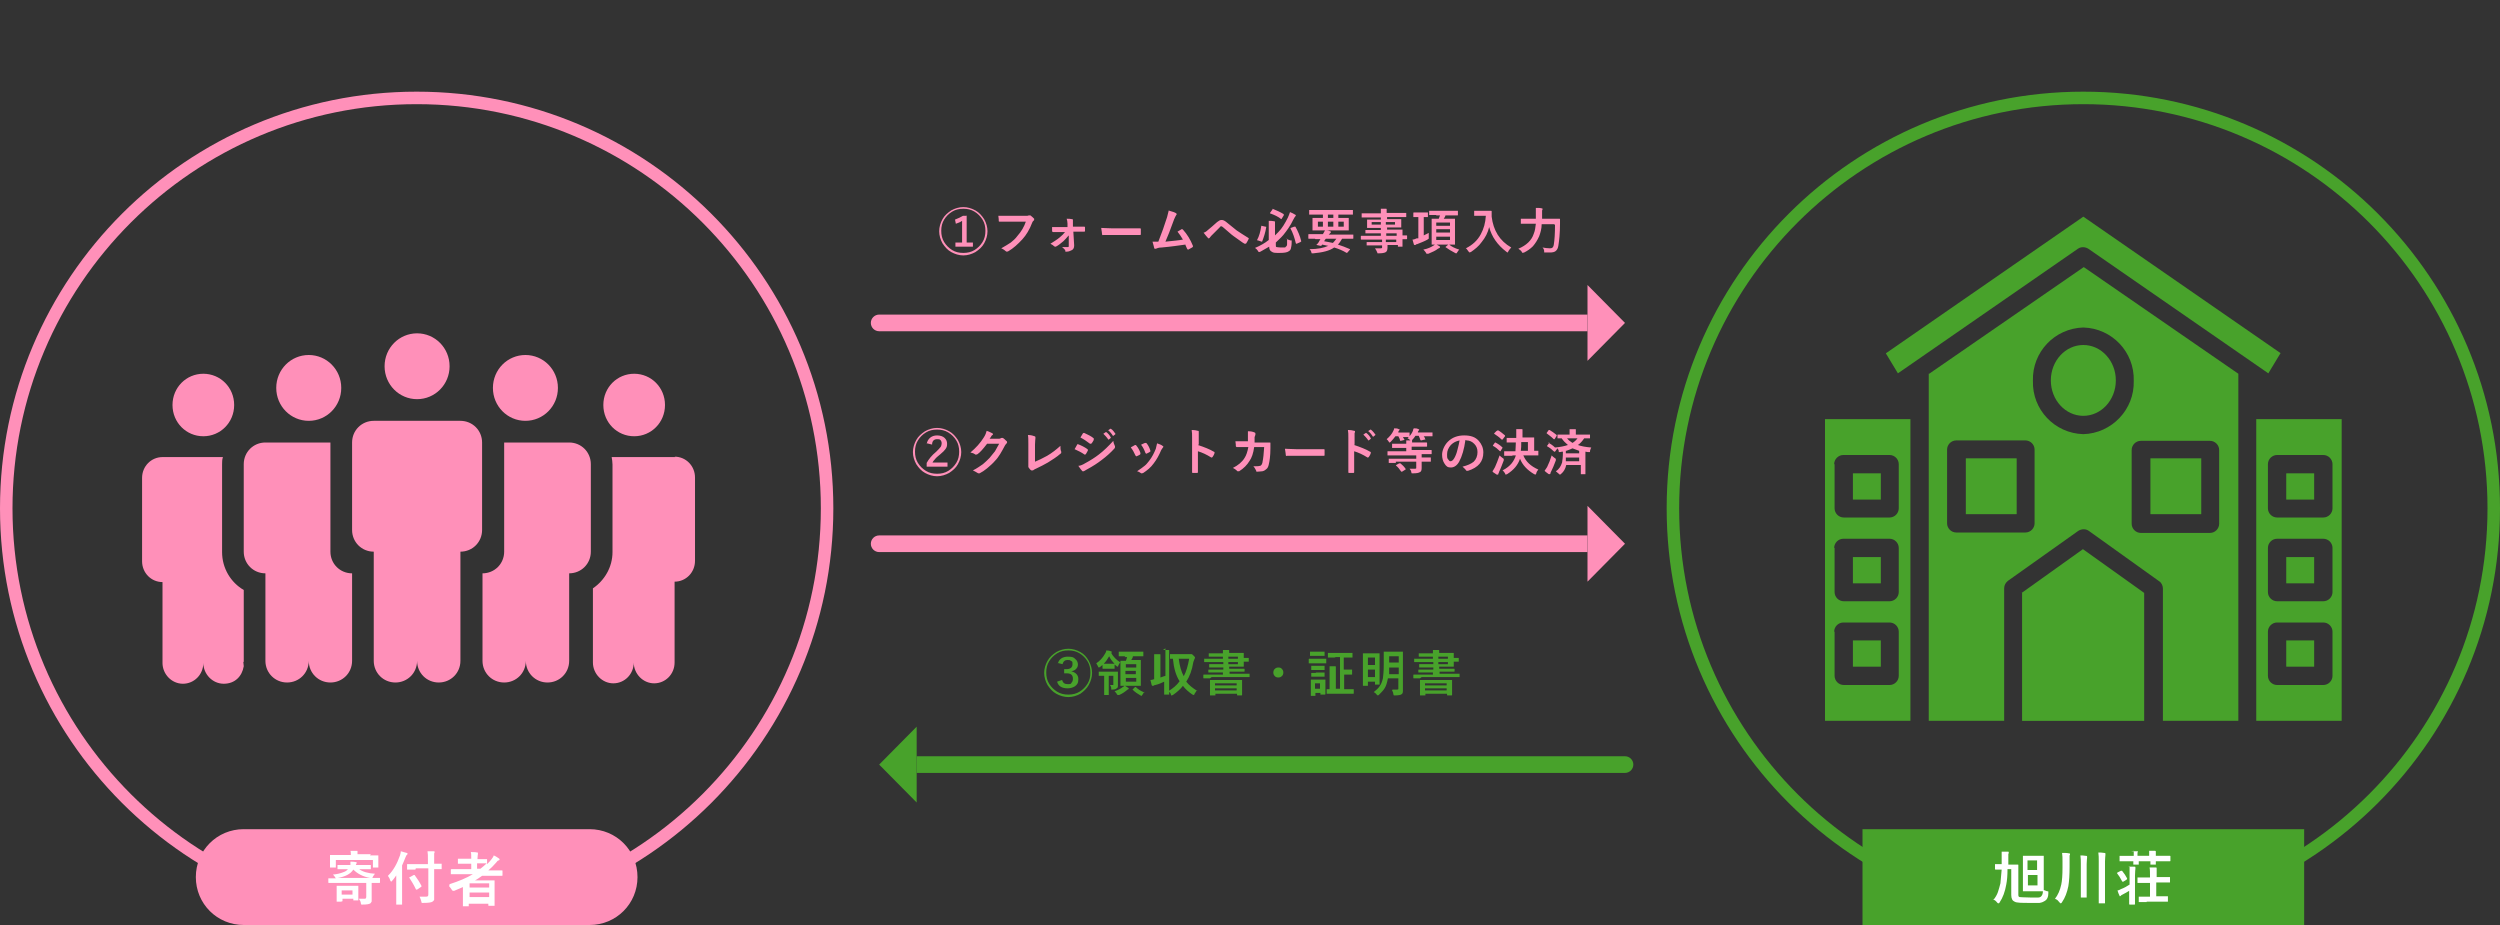 <?xml version="1.0" encoding="UTF-8"?>
<svg xmlns="http://www.w3.org/2000/svg" width="600" height="222" version="1.1" xmlns:xlink="http://www.w3.org/1999/xlink" viewBox="0 0 600 222">
  <rect x="0" y="0" width="600" height="222" fill="#333333" stroke="none"/>
  <defs>
    <style>
      .cls-1 {
        fill: #fff;
      }

      .cls-2, .cls-3, .cls-4 {
        fill: none;
      }

      .cls-5 {
        clip-path: url(#clippath-1);
      }

      .cls-6 {
        fill: #ff90b9;
      }

      .cls-3 {
        stroke: #ff90b9;
      }

      .cls-3, .cls-4 {
        stroke-width: 3px;
      }

      .cls-7 {
        clip-path: url(#clippath-3);
      }

      .cls-8 {
        fill: #48a22b;
      }

      .cls-4 {
        stroke: #48a22b;
      }

      .cls-9 {
        clip-path: url(#clippath-2);
      }

      .cls-10 {
        clip-path: url(#clippath);
      }
    </style>
    <clipPath id="clippath">
      <rect class="cls-2" x="34" y="80" width="133" height="84"/>
    </clipPath>
    <clipPath id="clippath-1">
      <path class="cls-2" d="M58.5,199h83c6.4,0,11.5,5.1,11.5,11.5s-5.1,11.5-11.5,11.5H58.5c-6.4,0-11.5-5.1-11.5-11.5s5.1-11.5,11.5-11.5Z"/>
    </clipPath>
    <clipPath id="clippath-2">
      <rect class="cls-2" x="438" y="52" width="124" height="121"/>
    </clipPath>
    <clipPath id="clippath-3">
      <rect class="cls-2" x="447" y="199" width="106" height="23"/>
    </clipPath>
  </defs>
  <!-- Generator: Adobe Illustrator 28.6.0, SVG Export Plug-In . SVG Version: 1.2.0 Build 709)  -->
  <g>
    <g id="_レイヤー_1" data-name="レイヤー_1">
      <path class="cls-3" d="M100,23.5h0c54.4,0,98.5,44.1,98.5,98.5h0c0,54.4-44.1,98.5-98.5,98.5h0C45.6,220.5,1.5,176.4,1.5,122h0C1.5,67.6,45.6,23.5,100,23.5Z"/>
      <g class="cls-10">
        <g>
          <path class="cls-6" d="M152.2,104.7c4.1,0,7.4-3.3,7.4-7.5s-3.3-7.5-7.4-7.5-7.4,3.3-7.4,7.5,3.3,7.5,7.4,7.5Z"/>
          <path class="cls-6" d="M48.8,104.7c-4.1,0-7.4-3.3-7.4-7.5s3.3-7.5,7.4-7.5,7.4,3.3,7.4,7.5-3.3,7.5-7.4,7.5Z"/>
          <path class="cls-6" d="M126.1,101c4.3,0,7.8-3.5,7.8-7.9s-3.5-7.9-7.8-7.9-7.8,3.5-7.8,7.9,3.5,7.9,7.8,7.9Z"/>
          <path class="cls-6" d="M162.1,109.7h-15.3c.1.6.2,1.2.2,1.8v21c0,3.6-1.9,6.8-4.7,8.7v17.8c0,2.7,2.2,5,4.9,5s4.9-2.2,4.9-5c0,2.7,2.2,5,4.9,5s4.9-2.2,4.9-5v-19.4c2.7,0,4.9-2.2,4.9-5v-20c0-2.8-2.2-5-4.9-5Z"/>
          <path class="cls-6" d="M136.6,106.2h-15.6v26.2c0,2.9-2.3,5.2-5.2,5.2v21c0,2.9,2.3,5.2,5.2,5.2s5.2-2.3,5.2-5.2c0,2.9,2.3,5.2,5.2,5.2s5.2-2.3,5.2-5.2v-21c2.9,0,5.2-2.3,5.2-5.2v-21c0-2.9-2.3-5.2-5.2-5.2Z"/>
          <path class="cls-6" d="M74.1,101c4.3,0,7.8-3.5,7.8-7.9s-3.5-7.9-7.8-7.9-7.8,3.5-7.8,7.9,3.5,7.9,7.8,7.9Z"/>
          <path class="cls-6" d="M58.5,158.8v-17.2c-3.1-1.8-5.2-5.2-5.2-9.1v-21c0-.6,0-1.2.2-1.8h-14.5c-2.7,0-4.9,2.2-4.9,5v20c0,2.8,2.2,5,4.9,5v19.4c0,2.7,2.2,5,4.9,5s4.9-2.2,4.9-5c0,2.7,2.2,5,4.9,5s4.4-1.8,4.8-4.2c0-.3-.1-.7-.1-1Z"/>
          <path class="cls-6" d="M63.7,106.2h15.6v26.2c0,2.9,2.3,5.2,5.2,5.2v21c0,2.9-2.3,5.2-5.2,5.2s-5.2-2.3-5.2-5.2c0,2.9-2.3,5.2-5.2,5.2s-5.2-2.3-5.2-5.2v-21c-2.9,0-5.2-2.3-5.2-5.2v-21c0-2.9,2.3-5.2,5.2-5.2Z"/>
          <path class="cls-6" d="M110.5,101h-20.8c-2.9,0-5.2,2.3-5.2,5.2v21c0,2.9,2.3,5.2,5.2,5.2v26.2c0,2.9,2.3,5.2,5.2,5.2s5.2-2.3,5.2-5.2c0,2.9,2.3,5.2,5.2,5.2s5.2-2.3,5.2-5.2v-26.2c2.9,0,5.2-2.3,5.2-5.2v-21c0-2.9-2.3-5.2-5.2-5.2Z"/>
          <path class="cls-6" d="M100.1,95.8c4.3,0,7.8-3.5,7.8-7.9s-3.5-7.9-7.8-7.9-7.8,3.5-7.8,7.9,3.5,7.9,7.8,7.9Z"/>
        </g>
      </g>
      <g class="cls-5">
        <g>
          <path class="cls-6" d="M58.5,199h83c6.4,0,11.5,5.1,11.5,11.5h0c0,6.4-5.1,11.5-11.5,11.5H58.5c-6.4,0-11.5-5.1-11.5-11.5h0c0-6.4,5.1-11.5,11.5-11.5Z"/>
          <path class="cls-1" d="M80.6,211.9h-1.7c0,0-.1,0-.1-.1v-.9c0,0,0-.1,0-.1,0,0,0,0,.1,0h1.7s0,0,0,0c0,0-.1-.1-.2-.3-.1-.2-.3-.4-.5-.6,1-.1,1.8-.3,2.3-.5.6-.2,1-.4,1.3-.8h-2.4c0,0-.1,0-.1,0,0,0,0,0,0-.1v-.8c0,0,0-.1,0-.1,0,0,0,0,.1,0h1.8s1.2,0,1.2,0c0-.2,0-.5,0-.8.4,0,.8,0,1.3.1.2,0,.2,0,.2.2s0,.1-.1.2c0,0,0,.1-.1.3h3.5c0,0,.1,0,.1,0,0,0,0,0,0,.1v.8c0,0,0,.1,0,.1,0,0,0,0-.1,0h-1.8s-.9,0-.9,0c.8.6,2.1,1,3.8,1.1-.2.2-.3.4-.5.7,0,.2-.2.3-.2.3h1.8c0,0,.1,0,.1,0,0,0,0,0,0,.1v.9c0,.1,0,.2-.1.2h-1.7s-.2,0-.2,0v3.6c0,.4,0,.6,0,.8,0,.2-.2.3-.3.5-.3.2-.9.3-1.9.3s-.3,0-.3,0c0,0,0-.1-.1-.3,0-.4-.2-.7-.5-1.1.5,0,.8,0,1.2,0s.4,0,.5-.1c0,0,.1-.2.1-.3v-3.4h-7.3ZM81.1,210.7h7.7c-1.7-.3-3-1-4-2-.7,1.1-2,1.7-3.7,2ZM88.8,205.3h1.9c0,0,.1,0,.1,0,0,0,0,0,0,.1v.7s0,.5,0,.5v1.5c0,0,0,.1,0,.1,0,0,0,0-.1,0h-1.1c0,0-.1,0-.1,0,0,0,0,0,0-.1v-1.7h-8.9v1.7c0,0,0,.1,0,.1,0,0,0,0-.1,0h-1.1c0,0-.1,0-.2,0,0,0,0,0,0-.1v-1.5s0-.5,0-.5v-.8c0,0,0-.1,0-.1,0,0,0,0,.1,0h1.9s3,0,3,0c0-.4,0-.8-.1-1,.5,0,1,0,1.5,0,.2,0,.2,0,.2.1s0,0,0,.1c0,0,0,.1,0,.1,0,.1,0,.3,0,.5h3.2ZM81.9,216.4h-1c0,0-.1,0-.1,0,0,0,0,0,0-.1v-1.8s0-.7,0-.7v-1.1c0,0,0-.1,0-.1,0,0,0,0,.1,0h1.5s2,0,2,0h1.5c0,0,.1,0,.1,0,0,0,0,0,0,.1v.9s0,.7,0,.7v1.7c0,0,0,.1,0,.1,0,0,0,0-.1,0h-1c0,0-.1,0-.1,0,0,0,0,0,0-.1v-.3h-2.6v.5c0,0,0,.1,0,.1,0,0,0,0-.1,0ZM82,213.7v1h2.6v-1h-2.6ZM99.7,208.7h-1.9c0,0-.1,0-.1,0,0,0,0,0,0-.1v-1.1c0,0,0-.1,0-.1,0,0,0,0,.1,0h1.9s3,0,3,0v-1.1c0-.9,0-1.5-.1-2,.6,0,1.1,0,1.5,0,.2,0,.2,0,.2.2s0,.2-.1.3c0,.2,0,.6,0,1.4v1.1h1.7c0,0,.1,0,.1,0,0,0,0,0,0,.1v1.1c0,0,0,.1,0,.1,0,0,0,0-.1,0h-1.7s0,3.8,0,3.8v2.7c0,.4,0,.7,0,.8,0,.2-.2.3-.4.5-.3.2-1,.3-2.2.3s-.4,0-.4,0c0,0,0-.2-.1-.4-.1-.5-.3-.8-.4-1.1.5,0,1,0,1.4,0s.2,0,.2,0c.4,0,.5-.2.5-.5v-6.3h-3ZM93.2,210.1c1.2-1.2,2.1-2.8,2.8-4.8.1-.4.2-.7.2-1,.6.2,1.1.3,1.4.4.2,0,.2.1.2.2s0,.2-.2.3c0,0-.2.3-.3.6-.3.7-.5,1.3-.8,1.9v9.3c0,0,0,.1,0,.1,0,0,0,0-.1,0h-1.2c0,0-.1,0-.1,0,0,0,0,0,0-.1v-2.1s0-3.2,0-3.2c0-.7,0-1.2,0-1.6-.3.4-.6.9-1,1.3-.1.1-.2.2-.2.2s-.1,0-.2-.2c-.1-.4-.3-.8-.6-1.2ZM98.2,210.7c0,0,0,0,0-.1s0,0,.2-.1l.9-.5c0,0,0,0,.1,0s0,0,.1,0c.6.8,1.2,1.7,1.7,2.7,0,0,0,0,0,0,0,0,0,0-.2.2l-.9.6c0,0-.1,0-.2,0s0,0-.1-.1c-.5-1.1-1.1-2-1.6-2.8ZM107.9,212.2c2.2-.7,4.1-1.5,5.6-2.4h-5.2c0,0-.1,0-.1,0,0,0,0,0,0-.1v-1c0,0,0-.1.2-.1h1.7s3,0,3,0v-1.3h-3.1c0,0-.1,0-.1,0,0,0,0,0,0-.1v-1c0,0,0-.1,0-.1,0,0,0,0,.1,0h1.8s1.3,0,1.3,0v-.2c0-.6,0-1.1-.1-1.4.6,0,1.1,0,1.5.1.2,0,.2,0,.2.1s0,.2,0,.3c0,.1-.1.5-.1,1v.2h2.2c0,0,.1,0,.1,0,0,0,0,0,0,.1v1.1c.4-.4.7-.7,1-1.1.2-.3.5-.6.6-1,.5.2.9.5,1.2.7.1,0,.2.2.2.3s0,.1-.2.2c-.2,0-.4.2-.6.5-.7.8-1.3,1.4-1.9,1.9h3.3c0,0,.1,0,.1.1v1c0,.1,0,.2-.1.2h-1.8s-3,0-3,0c-.6.4-1.1.8-1.7,1.1h4.6c0,0,.1,0,.1,0,0,0,0,0,0,.1v1.9s0,1.4,0,1.4v2.6c0,0,0,.1,0,.1,0,0,0,0-.1,0h-1.2c-.1,0-.2,0-.2-.1v-.4h-4.7v.5c0,0,0,.1,0,.1,0,0,0,0-.1,0h-1.2c0,0-.1,0-.1,0,0,0,0,0,0-.1v-2.6s0-1.9,0-1.9c-.9.4-1.6.7-2.1.9-.2,0-.3,0-.3,0,0,0-.2-.1-.3-.3-.2-.3-.4-.6-.6-.8ZM112.7,215.3h4.7v-1.1h-4.7v1.1ZM117.4,212h-4.7v1h4.7v-1ZM116.7,207.2h-1.8s-.4,0-.4,0v1.3h.8c.5-.4,1-.8,1.5-1.3h0Z"/>
        </g>
      </g>
      <path class="cls-4" d="M500,23.5h0c54.4,0,98.5,44.1,98.5,98.5h0c0,54.4-44.1,98.5-98.5,98.5h0c-54.4,0-98.5-44.1-98.5-98.5h0c0-54.4,44.1-98.5,98.5-98.5Z"/>
      <g class="cls-9">
        <g>
          <path class="cls-8" d="M484,110h-12.2v13.4h12.2v-13.4Z"/>
          <path class="cls-8" d="M528.3,110h-12.2v13.4h12.2v-13.4Z"/>
          <path class="cls-8" d="M485.3,142.3v30.7h29.3v-30.7l-14.7-10.5-14.7,10.5Z"/>
          <path class="cls-8" d="M500,99.8c4.3,0,7.8-3.8,7.8-8.5s-3.5-8.5-7.8-8.5-7.8,3.8-7.8,8.5,3.5,8.5,7.8,8.5Z"/>
          <path class="cls-8" d="M451.4,133.7h-6.7v6.3h6.7v-6.3Z"/>
          <path class="cls-8" d="M462.9,89.7v83.3h18.1v-31.8c0-.7.3-1.3.9-1.8l16.9-12c.8-.5,1.8-.5,2.5,0l16.9,12.1c.6.4.9,1.1.9,1.8v31.7h18.1v-83.3l-37.1-25.6-37.1,25.6ZM488.3,125.6c0,1.2-1,2.2-2.2,2.2h-16.6c-1.2,0-2.2-1-2.2-2.2v-17.7c0-1.2,1-2.2,2.2-2.2h16.6c1.2,0,2.2,1,2.2,2.2v17.7h0ZM513.8,105.8h16.6c1.2,0,2.2,1,2.2,2.2v17.7c0,1.2-1,2.2-2.2,2.2h-16.6c-1.2,0-2.2-1-2.2-2.2v-17.7c0-1.2,1-2.2,2.2-2.2ZM512.1,91.4c.2,6.9-5.3,12.6-12.1,12.8-6.9-.2-12.3-5.9-12.1-12.8-.2-6.9,5.2-12.6,12.1-12.8,6.9.2,12.3,5.9,12.1,12.8h0Z"/>
          <path class="cls-8" d="M451.4,153.7h-6.7v6.3h6.7v-6.3Z"/>
          <path class="cls-8" d="M438,173h20.5v-72.4h-20.5v72.4ZM440.2,111.4c0-1.2,1-2.2,2.2-2.2h11.1c1.2,0,2.2,1,2.2,2.2v10.6c0,1.2-1,2.2-2.2,2.2h-11c-1.2,0-2.2-1-2.2-2.2v-10.6ZM440.2,131.5c0-1.2,1-2.2,2.2-2.2h11.1c1.2,0,2.2,1,2.2,2.2v10.6c0,1.2-1,2.2-2.2,2.2h-11c-1.2,0-2.2-1-2.2-2.2v-10.6ZM440.2,151.6c0-1.2,1-2.2,2.2-2.2h11.1c1.2,0,2.2,1,2.2,2.2v10.6c0,1.2-1,2.2-2.2,2.2h-11c-1.2,0-2.2-1-2.2-2.2v-10.6Z"/>
          <path class="cls-8" d="M451.4,113.6h-6.7v6.3h6.7v-6.3Z"/>
          <path class="cls-8" d="M547.4,84.8l-47.4-32.8-47.4,32.8,2.9,4.8,43.2-29.9c.7-.5,1.7-.5,2.5,0l43.2,29.9,2.9-4.8Z"/>
          <path class="cls-8" d="M541.5,173h20.5v-72.4h-20.5v72.4ZM544.3,111.4c0-1.2,1-2.2,2.2-2.2h11.1c1.2,0,2.2,1,2.2,2.2v10.6c0,1.2-1,2.2-2.2,2.2h-11.1c-1.2,0-2.2-1-2.2-2.2v-10.6ZM544.3,131.5c0-1.2,1-2.2,2.2-2.2h11.1c1.2,0,2.2,1,2.2,2.2v10.6c0,1.2-1,2.2-2.2,2.2h-11.1c-1.2,0-2.2-1-2.2-2.2v-10.6ZM544.3,151.6c0-1.2,1-2.2,2.2-2.2h11.1c1.2,0,2.2,1,2.2,2.2v10.6c0,1.2-1,2.2-2.2,2.2h-11.1c-1.2,0-2.2-1-2.2-2.2v-10.6Z"/>
          <path class="cls-8" d="M555.4,133.7h-6.7v6.3h6.7v-6.3Z"/>
          <path class="cls-8" d="M555.4,113.6h-6.7v6.3h6.7v-6.3Z"/>
          <path class="cls-8" d="M555.4,153.7h-6.7v6.3h6.7v-6.3Z"/>
        </g>
      </g>
      <g class="cls-7">
        <g>
          <rect class="cls-8" x="447" y="199" width="106" height="23"/>
          <path class="cls-1" d="M478.4,216c.5-.6.9-1.3,1.1-1.9.2-.6.4-1.3.6-2.1.1-.9.2-2,.3-3.3h-1.4c-.1,0-.2,0-.2-.1v-1.1c0,0,0-.1,0-.1,0,0,0,0,.1,0h1.5c0-.2,0-.6,0-1.1,0-.8,0-1.4,0-1.9.6,0,1.1,0,1.5,0,.2,0,.2,0,.2.2s0,.1-.1.4c0,.2,0,.7,0,1.4s0,.9,0,1.1h.7c.5,0,.9,0,1.2,0,0,0,.2,0,.3,0h0c.1,0,.2,0,.2.1s0,0,0,0c0,.2,0,.5,0,.9,0,.4,0,.8,0,1v5.1c0,.4,0,.6.3.7.3,0,1.1.1,2.5.1s1.6,0,2,0c.3,0,.5-.1.7-.3.2-.2.4-.6.4-1.2h-1.4s-1.8,0-1.8,0h-1.5c0,0-.1,0-.1,0,0,0,0,0,0-.1v-1.9s0-4.6,0-4.6v-1.8c0,0,0-.1,0-.1,0,0,0,0,.1,0h1.5s1.8,0,1.8,0h1.5c0,0,.1,0,.1,0,0,0,0,0,0,.1v1.8s0,4.6,0,4.6v1.7c.2.1.5.2.8.3.2,0,.3,0,.3.1,0,0,0,.1,0,.2s0,.1,0,.2c0,.9-.3,1.5-.8,1.8-.3.2-.7.4-1.3.5-.5,0-1.2,0-2.3,0-2,0-3.2,0-3.7-.3-.5-.2-.8-.7-.8-1.6v-6.2c0,0-.9,0-.9,0,0,1.5-.1,2.7-.3,3.7-.3,1.7-.8,3.1-1.6,4.3-.1.2-.2.2-.3.2s-.1,0-.3-.2c-.3-.4-.6-.6-1-.8ZM489,212.5v-2.5h-2.3v2.5h2.3ZM486.6,206.5v2.3h2.3v-2.3h-2.3ZM493.2,215.7c.7-.9,1.2-2,1.5-3.4.2-.9.3-2.3.3-4.1v-1.4c0-.8,0-1.5-.1-2.1.7,0,1.2,0,1.6.1.2,0,.3,0,.3.2s0,.2-.1.3c0,.1,0,.6,0,1.5v1.2c0,2-.1,3.5-.3,4.7-.3,1.5-.8,2.8-1.5,3.8-.1.2-.2.3-.3.3s-.1,0-.3-.2c-.3-.4-.6-.7-.9-.8ZM503.4,204.6c.6,0,1.1,0,1.6.1.2,0,.3,0,.3.2s0,.1,0,.3c0,.2-.1.7-.1,1.5v10c0,0,0,.1,0,.1,0,0,0,0-.1,0h-1.3c0,0-.1,0-.1,0,0,0,0,0,0-.1v-2.6s0-7.4,0-7.4c0-.8,0-1.5-.1-2.1ZM499,205.3c.6,0,1.1,0,1.6.1.2,0,.3,0,.3.2s0,.2,0,.3c0,.1-.1.6-.1,1.5v7.9c0,0,0,.1,0,.1,0,0,0,0-.1,0h-1.2c0,0-.1,0-.1,0,0,0,0,0,0-.1v-2.3s0-5.6,0-5.6c0-.8,0-1.5-.1-2.1ZM515.2,216.5h-1.8c0,0-.1,0-.1,0,0,0,0,0,0-.1v-1.1c0,0,0-.1,0-.1,0,0,0,0,.1,0h1.8s.8,0,.8,0v-3.3h-2.9c0,0-.1,0-.1,0,0,0,0,0,0-.1v-1.1c0,0,0-.1,0-.1,0,0,0,0,.1,0h1.9s1,0,1,0v-.3c0-.9,0-1.6-.1-2.1.6,0,1.1,0,1.5,0,.2,0,.2,0,.2.2s0,.1,0,.3c0,.1,0,.6,0,1.5v.3h3.1c0,0,.1,0,.1,0,0,0,0,0,0,.1v1.1c0,0,0,.1,0,.1,0,0,0,0-.1,0h-1.9s-1.3,0-1.3,0v3.3h2.7c0,0,.1,0,.1,0,0,0,0,0,0,.1v1.1c0,0,0,.1,0,.1,0,0,0,0-.1,0h-1.8s-3.2,0-3.2,0ZM511.5,204.3c.6,0,1.1,0,1.4,0,.1,0,.2,0,.2.1s0,.1-.1.2c0,0,0,.3,0,.8h0s2.8,0,2.8,0c0-.5,0-.9,0-1.2.4,0,.9,0,1.4,0,.1,0,.2,0,.2.2s0,.1,0,.2c0,.1,0,.4,0,.8h0s1.6,0,1.6,0h1.8c0,0,.1,0,.1.1v1.1c0,0,0,.1-.1.1h-1.8s-1.6,0-1.6,0v.7c0,0,0,.1,0,.1,0,0,0,0-.1,0h-1.1c0,0-.1,0-.1,0,0,0,0,0,0-.1s0-.1,0-.2c0-.2,0-.3,0-.5h-2.8v.7c0,0,0,.1,0,.1,0,0,0,0-.1,0h-1.1c0,0-.1,0-.1,0,0,0,0,0,0-.1s0,0,0-.2c0-.2,0-.3,0-.5h-3.2c0,0-.1,0-.1,0,0,0,0,0,0-.1v-1.1c0,0,0-.1,0-.1,0,0,0,0,.1,0h1.8s1.5,0,1.5,0c0-.5,0-.9,0-1.2ZM510.8,208c.6,0,1.1,0,1.5,0,.1,0,.2,0,.2.2s0,.1,0,.3c0,.1-.1.7-.1,1.6v6.8c0,.1,0,.2-.1.2h-1.2c0,0-.1,0-.1-.2v-2s0-1.1,0-1.1c-.5.3-1,.6-1.6.9-.2.1-.4.2-.4.3,0,0-.2.1-.2.1s-.1,0-.1-.1c-.2-.4-.4-.9-.5-1.3.3,0,.6-.2.8-.3.8-.3,1.5-.7,2.1-1.1v-2.1c0-.9,0-1.6,0-2.1ZM509.3,209c.5.6.9,1.2,1.2,1.8,0,0,0,0,0,.1,0,0,0,.1-.1.2l-.8.5c0,0-.1,0-.2,0s0,0-.1-.1c-.4-.8-.8-1.4-1.2-1.9,0,0,0,0,0-.1,0,0,0,0,.1-.1l.8-.4c0,0,.1,0,.1,0s0,0,.1,0Z"/>
        </g>
      </g>
      <path class="cls-6" d="M232,51.7v6.5h1.5v1h-4.2v-1h1.6v-5.2c-.4.3-.9.5-1.5.7l-.2-1c.8-.3,1.4-.6,1.9-.9h1ZM231.2,49.7c1,0,2,.3,2.9.8.9.5,1.5,1.2,2.1,2.1.5.9.8,1.9.8,2.9s-.3,2-.8,2.9c-.5.9-1.2,1.5-2.1,2.1-.9.5-1.9.8-2.9.8s-2-.3-2.9-.8c-.9-.5-1.5-1.2-2.1-2.1-.5-.9-.8-1.9-.8-2.9s.3-2,.8-2.9c.5-.9,1.2-1.5,2.1-2.1.9-.5,1.9-.8,2.9-.8ZM231.2,50.1c-1,0-1.9.2-2.7.7-.8.5-1.4,1.1-1.9,1.9-.5.8-.7,1.7-.7,2.7s.2,1.9.7,2.7c.5.8,1.1,1.4,1.9,1.9.8.5,1.7.7,2.7.7s1.9-.2,2.7-.7c.8-.5,1.4-1.1,1.9-1.9.5-.8.7-1.7.7-2.7s-.2-1.9-.7-2.7c-.5-.8-1.1-1.4-1.9-1.9-.8-.5-1.7-.7-2.7-.7ZM239.6,51.8c.5,0,1.3,0,2.3,0h4.3c.3,0,.5,0,.7-.1,0,0,.1,0,.2,0s.1,0,.2,0c.3.2.6.5.9.8,0,0,0,.1,0,.2,0,.1,0,.2-.2.3,0,0-.2.2-.3.5-.6,1.6-1.4,2.9-2.3,3.9-1.1,1.2-2.2,2.2-3.4,2.9-.1,0-.2.1-.3.1s-.2,0-.3-.1c-.2-.2-.6-.5-1.1-.7.9-.5,1.7-1,2.3-1.4.5-.4,1.1-.9,1.6-1.6.9-1,1.6-2.2,2-3.4h-4.3c-.5,0-1.1,0-2,0-.1,0-.2,0-.2-.2,0-.2,0-.6-.1-1.2ZM256.4,56.6c-.4.5-.8.9-1.2,1.3-.6.5-1.2,1-1.8,1.3,0,0-.2,0-.2,0s-.1,0-.2-.1c-.2-.2-.5-.4-.9-.6.8-.5,1.6-1,2.2-1.5.6-.5,1-.9,1.3-1.3h-1.4c-.2,0-.5,0-.8,0-.3,0-.6,0-.7,0h0c0,0-.1,0-.2-.2,0-.2,0-.6,0-1,.5,0,1.1,0,1.7,0h2v-.8c0-.5-.1-.9-.2-1.2.5,0,.9,0,1.3.1.1,0,.2,0,.2.2s0,0,0,.1c0,.1,0,.2,0,.4v1.1h2.7s0,0,0,0c.1,0,.2,0,.2.2,0,.1,0,.3,0,.4s0,.3,0,.4c0,.1,0,.2-.2.2h-1.8s-.8,0-.8,0l.2,3.3h0c0,.6-.2.9-.5,1.1-.4.2-.8.4-1.3.4s-.3,0-.3-.2c-.1-.3-.4-.6-.8-.9.6,0,1.1,0,1.4,0,.2,0,.2-.1.2-.3v-2.5ZM264.3,54.7c.6,0,1.5.1,2.6.1h3.9c.4,0,.9,0,1.5,0,.8,0,1.2,0,1.3,0h0c.1,0,.2,0,.2.2,0,.2,0,.4,0,.6s0,.4,0,.6c0,.1,0,.2-.2.2h0c-1.2,0-2.1,0-2.7,0h-6.1c-.2.1-.2,0-.3-.1,0-.3-.1-.8-.2-1.5ZM280.7,50.6c.8.2,1.3.4,1.6.6,0,0,.1.1.1.2s0,.1-.1.2c-.1.2-.3.5-.5,1-.9,2.5-1.6,4.3-2.1,5.4,1.8-.2,3.2-.3,4.2-.5-.4-.7-.9-1.4-1.3-1.9l1-.6s0,0,.1,0c0,0,.1,0,.2.1,1,1.1,1.8,2.4,2.4,3.9,0,0,0,.1,0,.2,0,0,0,.1-.2.2-.3.2-.6.3-.9.5,0,0-.1,0-.1,0,0,0-.1,0-.2-.2-.2-.5-.4-.8-.4-1-1.5.2-3.4.5-5.7.7-.7,0-1.2.2-1.4.3,0,0-.1,0-.2,0,0,0-.2,0-.2-.2,0-.2-.2-.7-.4-1.5.2,0,.5,0,.7,0s.4,0,.7,0c.8-2,1.5-4,2.1-5.9.2-.7.3-1.2.4-1.6ZM288.8,55.9c.3-.1.7-.3,1.1-.7.5-.4,1.2-1,2.2-1.9.4-.3.7-.5,1-.5s.4,0,.6.1c.1,0,.3.2.5.3,1.6,1.3,2.5,2,2.6,2.1.7.5,1.7,1.1,2.8,1.8,0,0,.1,0,.1.2s0,0,0,0c-.2.4-.4.8-.6,1.1,0,0-.1.1-.2.1s-.1,0-.2,0c-.6-.3-1.4-1-2.6-1.8-.6-.4-1.4-1.2-2.5-2.1-.2-.2-.4-.3-.5-.3s-.2,0-.4.3l-2,2c-.2.2-.3.4-.4.5,0,0-.1.1-.2.1s-.2,0-.2-.1c-.3-.3-.6-.7-1-1.2ZM308.7,57.3c.2.1.6.3,1,.4.1,0,.2,0,.3,0,0,0,0,0,0,.2s0,0,0,.2c0,.7-.1,1.2-.2,1.6-.1.3-.3.5-.5.6-.4.3-1.1.4-2.2.4s-1.5,0-1.9-.3c-.4-.2-.6-.6-.6-1.2h0c-.7.4-1.4.8-2.1,1.2-.1,0-.2.1-.3.1,0,0-.2,0-.3-.3-.2-.3-.4-.5-.7-.7,1.2-.5,2.3-1.1,3.3-1.9v-3.4c0-.5,0-.9,0-1.2.4,0,.8,0,1.3.1.1,0,.2,0,.2.2s0,.2,0,.2c0,0,0,.3,0,.8v2.2c.2-.2.4-.4.8-.8.9-.9,1.6-2.1,2.3-3.5.2-.5.4-.9.5-1.3.5.2.9.4,1.2.6.1,0,.2.1.2.2s0,.1-.1.2c-.1.1-.3.4-.5.8-.7,1.5-1.6,2.7-2.4,3.7-.6.7-1.2,1.2-1.8,1.8v.6c0,.3,0,.5.2.5.1,0,.5.1,1,.1s.7,0,.9,0c.1,0,.2,0,.3-.2.2-.1.3-.3.3-.6,0-.3,0-.7,0-1.3ZM310.9,54.4c.6,1.1,1.1,2.2,1.4,3.5,0,0,0,0,0,0,0,0,0,.1-.2.2l-.9.4c0,0-.1,0-.1,0s0,0-.1-.1c-.3-1.3-.7-2.5-1.3-3.6,0,0,0,0,0,0,0,0,0,0,.1-.1l.8-.3c0,0,.1,0,.1,0,0,0,0,0,.1,0ZM302.8,54.2l.9.2c.1,0,.2,0,.2.1s0,0,0,0c-.2,1.3-.6,2.5-1,3.5,0,0,0,0,0,0s0,0-.1,0l-.9-.3c-.1,0-.2,0-.2-.1s0,0,0,0c.5-.9.8-2,1-3.3,0,0,0-.1,0-.1s0,0,.1,0ZM305.4,50.1c1,.4,1.9.8,2.7,1.3,0,0,0,0,0,.1s0,0,0,.2l-.5.8c0,0-.1.1-.1.1s0,0,0,0c-.7-.6-1.6-1-2.7-1.4,0,0,0,0,0,0s0,0,0-.1l.5-.7c0,0,.1-.1.1-.1s0,0,0,0ZM315.8,51.5h-1.5c0,0-.1,0-.1,0,0,0,0,0,0-.1v-.9c0,0,0,0,0-.1,0,0,0,0,.1,0h1.5s7.3,0,7.3,0h1.5c0,0,.1,0,.1,0,0,0,0,0,0,.1v.9c0,0,0,0,0,.1,0,0,0,0-.1,0h-1.5s-1.9,0-1.9,0v.8h2.4c0,0,.1,0,.1,0,0,0,0,0,0,.1v.9s0,1,0,1v.9c0,0,0,.1,0,.1,0,0,0,0-.1,0h-1.7s-5.1,0-5.1,0h-1.7c0,0-.1,0-.1,0,0,0,0,0,0-.1v-.9s0-1,0-1v-.9c0,0,0-.1,0-.1,0,0,0,0,.1,0h1.7s.7,0,.7,0v-.8h-1.8ZM322.5,54.4v-1.2h-1.3v1.2h1.3ZM320,54.4v-1.2h-1.3v1.2h1.3ZM316.3,54.4h1.2v-1.2h-1.2v1.2ZM318.7,52.3h1.3v-.8h-1.3v.8ZM315.6,57.3h-1.5c0,0-.1,0-.1-.1v-.9c0,0,0-.1.1-.1h1.5s1.9,0,1.9,0c.2-.3.3-.6.5-.9.4,0,.8,0,1.2.2.1,0,.2,0,.2.2s0,.1-.1.2c0,0-.2.2-.4.4h5.8c0,0,.1,0,.1,0v.9c0,0,0,.1-.1.1h-1.5s-1.1,0-1.1,0c-.3.5-.6,1-1,1.4.9.3,1.8.6,2.9,1.1,0,0,0,0,0,0s0,0,0,.1l-.6.7c0,0-.1.1-.2.1s0,0,0,0c-1-.6-2-1-3-1.3-1.1.8-2.8,1.2-5,1.4-.1,0-.2,0-.2,0,0,0-.2,0-.2,0,0,0,0-.1-.1-.3,0-.2-.2-.5-.4-.7,1.9,0,3.4-.3,4.5-.8-.3,0-.8-.2-1.5-.3,0,0,0,0-.1.2,0,0-.1.1-.2.1s0,0-.1,0l-.9-.2c0,0-.1,0-.1,0s0,0,0,0l.3-.3c.2-.2.3-.4.4-.6l.3-.5h-1.2ZM320.7,57.3h-2.5c-.2.2-.3.4-.4.6.8.1,1.4.3,2.1.4.3-.3.6-.7.9-1.1ZM328.2,57.5h-1.5c0,0-.1,0-.1-.1v-.7c0,0,0-.1.1-.1h1.5s3.2,0,3.2,0v-.6h-3.6c0,0-.1,0-.1,0v-.7c0,0,0,0,0-.1,0,0,0,0,.1,0h1.6s2,0,2,0v-.5h-3.2c0,0-.1,0-.1,0,0,0,0,0,0-.1v-.6s0-.6,0-.6v-.6c0,0,0-.1,0-.1,0,0,0,0,.1,0h1.7s1.5,0,1.5,0v-.5h-4.5c0,0-.1,0-.1,0,0,0,0,0,0-.1v-.8c0,0,0,0,0-.1,0,0,0,0,.1,0h1.5s3,0,3,0c0-.4,0-.8,0-1.1.5,0,1,0,1.2,0,.1,0,.2,0,.2.1s0,.1,0,.2c0,.1,0,.4,0,.7h4.6c0,0,.1,0,.1,0s0,0,0,.1v.8c0,0,0,0,0,.1,0,0,0,0-.1,0h-1.5s-3,0-3,0v.5h3.3c0,0,.1,0,.1,0,0,0,0,0,0,.1v.6s0,.6,0,.6v.6c0,0,0,.1,0,.1,0,0,0,0-.1,0h-1.7s-1.6,0-1.6,0v.5h3.6c0,0,.1,0,.1,0,0,0,0,0,0,.1v1s0,.3,0,.3h1c0,0,.1,0,.1.1v.7c0,0,0,.1-.1.1h-.3c-.2,0-.5,0-.7,0v1.7c0,0,0,.1,0,.1,0,0,0,0-.1,0h-.9c0,0-.1,0-.1,0,0,0,0,0,0-.1v-.3h-2.5c0,.1,0,.3,0,.6,0,.5-.1.9-.4,1.1-.3.2-.9.3-1.7.3-.2,0-.3,0-.3,0,0,0,0-.1-.1-.3-.1-.3-.3-.6-.5-.9.3,0,.6,0,.9,0s.2,0,.3,0c.3,0,.4,0,.5-.1,0,0,0-.2,0-.3v-.3h-3.6c0,0-.1,0-.1,0,0,0,0,0,0-.1v-.6c0,0,0-.1,0-.1,0,0,0,0,.1,0h1.6s2,0,2,0v-.6h-3.2ZM335.2,56h-2.5v.6h2.5v-.6ZM332.6,58.1h2.5v-.6h-2.5v.6ZM334.8,53.9v-.6h-2.2v.6h2.2ZM329.2,53.9h2.2v-.6h-2.2v.6ZM344.7,51.6h-1.6c0,0-.1,0-.1,0,0,0,0,0,0,0v-.9c0,0,0-.1,0-.1,0,0,0,0,.1,0h1.6s3.5,0,3.5,0h1.6c0,0,.1,0,.1,0,0,0,0,0,0,.1v.9c0,0,0,.1-.1.1h-1.6s-1.3,0-1.3,0c0,.2-.2.5-.4.8h2.6c0,0,.1,0,.1,0,0,0,0,0,0,.1v1.4s0,3.2,0,3.2v1.4c0,0,0,.1,0,.1,0,0,0,0-.1,0h-1.5s-2.4,0-2.4,0h-1.5c0,0-.1,0-.1,0,0,0,0,0,0-.1v-1.4s0-3.2,0-3.2v-1.4c0,0,0-.1,0-.1,0,0,0,0,.1,0h1.5s.1,0,.1,0c.1-.2.2-.5.3-.8h-.9ZM348,57.6v-.8h-3.3v.8h3.3ZM348,53.4h-3.3v.8h3.3v-.8ZM344.7,55.8h3.3v-.8h-3.3v.8ZM342.9,56.1c0,.1,0,.2,0,.3,0,.2,0,.4,0,.5,0,.1,0,.2,0,.2,0,0,0,.2,0,.2,0,0-.1,0-.3.2-.7.4-1.5.7-2.5,1.1-.2,0-.3.1-.4.2,0,0-.1,0-.2,0s-.1,0-.2-.2c0-.2-.2-.6-.3-1.1.4,0,.8-.2,1-.3h.4v-5.1h-1.1c0,0,0,0-.1,0,0,0,0,0,0-.1v-.9c0,0,0-.1.1-.1h1.1s1.1,0,1.1,0h1.1c0,0,.1,0,.1,0,0,0,0,0,0,.1v.9c0,0,0,.1,0,.1,0,0,0,0-.1,0h-.9s0,4.4,0,4.4c.4-.2.8-.4,1.2-.6ZM344.6,58.6c.4.2.7.4.9.5,0,0,.1.1.1.2s0,.1-.1.2c0,0-.2.1-.4.2-.6.5-1.4.8-2.3,1.2-.1,0-.2,0-.3,0s-.2,0-.3-.3c-.2-.3-.4-.5-.6-.7,1.1-.2,1.9-.6,2.5-1,.2-.1.3-.2.4-.4ZM350.3,59.8c0,0-.3.3-.6.8,0,.1-.1.2-.2.2s-.2,0-.3-.1c-.8-.4-1.6-.9-2.3-1.4,0,0,0,0,0,0s0,0,.1-.1l.6-.5s0,0,.1,0,0,0,.1,0c.6.5,1.4.9,2.4,1.2ZM351.8,59.6c1.6-.8,2.8-1.9,3.6-3.4.7-1.3,1.1-2.7,1.2-4.4h-2.7c0,0-.1,0-.1,0,0,0,0,0,0-.1v-1c0,0,0,0,0-.1,0,0,0,0,.1,0h1.2s1.5,0,1.5,0h1.2c.1,0,.2,0,.2.1,0,.1,0,.2,0,.3,0,.2,0,.6,0,1,.4,3.3,1.9,5.8,4.7,7.4-.3.3-.5.6-.7.9,0,.2-.2.3-.2.3s-.1,0-.3-.2c-2.1-1.6-3.5-3.6-4.1-5.9-.3,1.3-.9,2.5-1.8,3.6-.7,1-1.6,1.7-2.6,2.4-.2,0-.3.1-.3.1,0,0-.1,0-.3-.3-.2-.3-.4-.6-.7-.8ZM373,53.8h-3c0,1.1-.3,2.1-.6,2.9-.4.9-.9,1.7-1.5,2.4-.6.6-1.3,1.1-2.1,1.5-.2,0-.3.1-.3.1,0,0-.2,0-.3-.3-.2-.3-.5-.5-.8-.7,1.9-.8,3.2-2,3.7-3.6.3-.7.4-1.5.5-2.4h-3.5c0,0-.1,0-.1,0,0,0,0,0,0-.1v-1c0,0,0,0,0-.1,0,0,0,0,.1,0h1.6s1.9,0,1.9,0v-1c0-.6,0-1.1,0-1.6.6,0,1.1,0,1.4.1.2,0,.2,0,.2.2s0,.2-.1.3c0,.2,0,.5,0,1s0,.8,0,1h4.2c0,0,.1,0,.1.1,0,.2,0,.6,0,1.1,0,2.3-.2,4.1-.4,5.3-.1.6-.3,1-.7,1.3-.3.2-.7.3-1.3.3,0,0-.1,0-.2,0-.3,0-.6,0-.9,0-.2,0-.3,0-.3,0,0,0,0-.2,0-.3,0-.4-.2-.7-.4-.9.6.1,1.2.2,1.8.2s.8-.3.9-.8c.2-1.2.3-2.8.3-4.8Z"/>
      <path class="cls-6" d="M211,75.5c-1.1,0-2,.9-2,2s.9,2,2,2v-4ZM211,79.5h170v-4h-170v4Z"/>
      <path class="cls-6" d="M390,77.5l-9,9.1v-18.2l9,9.1Z"/>
      <path class="cls-8" d="M253.9,159.2c.3-1.1,1.2-1.6,2.4-1.6s1.4.2,1.8.6c.4.3.6.8.6,1.3s-.2.8-.5,1.1c-.3.3-.6.4-1.1.5h0c1.1.3,1.7.9,1.7,1.9s-.3,1.3-.8,1.7c-.5.3-1,.5-1.8.5-1.3,0-2.2-.5-2.5-1.6l1.2-.4c.2.7.6,1,1.4,1s.7-.1.9-.4c.2-.2.3-.5.3-.9,0-.9-.5-1.3-1.5-1.3h-.6v-1h.5c1,0,1.5-.4,1.5-1.2s-.1-.6-.4-.8c-.2-.2-.4-.2-.8-.2-.6,0-1,.3-1.2,1l-1.2-.3ZM256.4,155.7c1,0,2,.3,2.9.8.9.5,1.5,1.2,2,2.1.5.9.8,1.9.8,2.9s-.3,2-.8,2.9c-.5.9-1.2,1.5-2,2.1-.9.5-1.9.8-2.9.8s-2-.3-2.9-.8c-.9-.5-1.5-1.2-2.1-2.1-.5-.9-.8-1.9-.8-2.9s.3-2,.8-2.9c.5-.9,1.2-1.5,2.1-2.1.9-.5,1.9-.8,2.9-.8ZM256.4,156.1c-1,0-1.9.2-2.7.7-.8.5-1.4,1.1-1.9,1.9-.5.8-.7,1.7-.7,2.7s.2,1.9.7,2.7c.5.8,1.1,1.4,1.9,1.9.8.5,1.7.7,2.7.7s1.9-.2,2.7-.7c.8-.5,1.4-1.1,1.9-1.9.5-.8.7-1.7.7-2.7s-.2-1.9-.7-2.7c-.5-.8-1.1-1.4-1.9-1.9-.8-.5-1.7-.7-2.7-.7ZM270.1,157.5h-1.5c0,0,0,0-.1,0,0,0,0,0,0-.1v-.9c0,0,0-.1,0-.1,0,0,0,0,.1,0h1.5s2.7,0,2.7,0h1.5c0,0,.1,0,.1,0,0,0,0,0,0,.1v.9c0,0,0,.1,0,.1,0,0,0,0-.1,0h-1.5s-.9,0-.9,0c0,.3-.2.6-.4.9h2.2c0,0,.1,0,.1,0,0,0,0,0,0,.1v1.4s0,3.2,0,3.2v1.4c0,0,0,0,0,.1,0,0,0,0-.1,0h-1.4s-1.9,0-1.9,0h-1.4c0,0-.1,0-.1,0,0,0,0,0,0-.1v-1.4s0-3.1,0-3.1v-1.1c-.2.2-.3.5-.5.8,0,.2-.1.3-.2.3s-.1,0-.3-.2c-.1-.1-.3-.2-.4-.3v.9c0,0,0,.1,0,.1,0,0,0,0-.1,0h-.9s-.9,0-.9,0h-.9c0,0-.1,0-.1-.1v-.8c-.3.2-.5.4-.6.5-.1,0-.2.1-.3.1,0,0-.1,0-.2-.3-.1-.3-.3-.5-.4-.7.9-.6,1.6-1.4,2.1-2.3.2-.3.3-.5.3-.8.5,0,.9.1,1.1.2.1,0,.2,0,.2.2s0,.1-.1.2h0c.5,1,1.3,1.7,2.2,2.3,0-.1,0-.2,0-.3s0,0,0-.1c0,0,0,0,.1,0h1.2c.1-.2.2-.5.3-.9h-.6ZM267.5,159.3h0c-.5-.5-1-1.1-1.3-1.8-.4.7-.8,1.3-1.3,1.8.1,0,.4,0,.9,0h1.8ZM272.7,163.6v-.9h-2.5v.9h2.5ZM270.1,161.8h2.5v-.8h-2.5v.8ZM272.7,159.4h-2.5v.8h2.5v-.8ZM267.2,162.2h-1.1v4.5c0,0,0,.1,0,.1,0,0,0,0-.1,0h-.9c0,0,0,0-.1,0,0,0,0,0,0-.1v-1.5s0-3,0-3h-1.2c0,0-.1,0-.1,0,0,0,0,0,0-.1v-.8c0,0,0-.1,0-.1,0,0,0,0,.1,0h1.3s1.8,0,1.8,0h1.3c0,0,.1,0,.1,0,0,0,0,0,0,.1v.8s0,1.1,0,1.1v1.2c0,.4,0,.7-.3.8-.2.2-.5.3-1,.3,0,0-.1,0-.1,0-.1,0-.2,0-.2,0,0,0,0-.1,0-.3,0-.4-.2-.6-.3-.8.2,0,.4,0,.6,0s.2,0,.2,0c0,0,0-.1,0-.3v-1.8ZM270,164.6c.2.1.5.3.8.5,0,0,.1.1.1.2s0,.1-.1.1c0,0-.2.1-.3.2-.6.5-1.2.9-1.9,1.2-.1,0-.2,0-.3,0,0,0-.2,0-.3-.3-.2-.3-.4-.5-.5-.6.9-.3,1.6-.7,2.1-1.1.1,0,.3-.2.4-.4ZM274.7,166c-.2.2-.3.4-.5.7-.1.2-.2.3-.2.3s-.1,0-.3-.1c-.7-.4-1.3-.8-1.9-1.4,0,0,0,0,0,0s0,0,.1-.1l.5-.5c0,0,.1,0,.1,0s0,0,.1,0c.6.6,1.3,1,2.1,1.3ZM287.3,165.6c-.2.3-.4.6-.6.9,0,.2-.2.3-.2.3s-.1,0-.3-.1c-.9-.6-1.7-1.3-2.3-2.1-.6.8-1.4,1.5-2.4,2.2-.1,0-.2.1-.3.1s-.2,0-.2-.3c-.1-.3-.3-.5-.6-.7,1.1-.7,2-1.4,2.7-2.4-.9-1.4-1.4-3.2-1.6-5.4h-.6c0,0-.1,0-.1,0,0,0,0,0,0-.1v-.9c0,0,0-.1,0-.1,0,0,0,0,.1,0h1.5s3,0,3,0c.2,0,.3,0,.4,0,0,0,.1,0,.2,0s.2.1.5.4c.2.2.3.3.3.4s0,.2-.1.3c0,.1-.2.4-.3.8-.3,1.9-.9,3.5-1.7,4.7.6.8,1.5,1.5,2.6,2.2ZM285.3,158.1h-2.4c.2,1.7.6,3.1,1.2,4.2.6-1.1,1-2.5,1.3-4.2ZM279.1,156c.5,0,.9,0,1.3,0,.1,0,.2,0,.2.1s0,.1,0,.2c0,.1,0,.6,0,1.3v9c0,0,0,.1,0,.1,0,0,0,0-.1,0h-1c0,0-.1,0-.1,0,0,0,0,0,0-.1v-2.1s0-.9,0-.9c-.6.3-1.3.6-2.1.8-.2,0-.4.1-.5.2,0,0-.1,0-.2,0s-.1,0-.2-.2c-.1-.4-.2-.7-.3-1.2.3,0,.6-.1.9-.2v-4.2c0-.7,0-1.3,0-1.8.5,0,.9,0,1.3,0,.1,0,.2,0,.2.1s0,0,0,.3c0,.1,0,.6,0,1.3v3.9c.5-.2.9-.3,1.2-.4v-4.8c0-.8,0-1.4,0-1.8ZM290.4,162.8h-1.5c0,0-.1,0-.1-.1v-.7c0,0,0-.1.1-.1h1.5s3.1,0,3.1,0v-.5h-3.4c0,0-.1,0-.1-.1v-.5c0,0,0-.1.1-.1h1.7s1.8,0,1.8,0v-.5h-3.3c0,0-.1,0-.1,0,0,0,0,0,0-.1v-.6c0,0,0,0,0-.1,0,0,0,0,.1,0h1.6s1.7,0,1.7,0v-.5h-4.5c0,0-.1,0-.1,0,0,0,0,0,0-.1v-.6c0,0,0,0,0-.1,0,0,0,0,.1,0h1.6s2.8,0,2.8,0v-.5h-3.3c0,0-.1,0-.1,0,0,0,0,0,0-.1v-.6c0,0,0-.1,0-.1,0,0,0,0,.1,0h1.7s1.6,0,1.6,0c0-.3,0-.6,0-.8.5,0,.9,0,1.3,0,.1,0,.2,0,.2.1s0,.1,0,.2c0,.1,0,.3,0,.4h3.4c0,0,.1,0,.1,0,0,0,0,0,0,.1v1s0,.1,0,.1h1.1c0,0,.1,0,.1,0,0,0,0,0,0,.1v.7c0,0,0,0,0,.1,0,0,0,0-.1,0h-1.1s0,0,0,0v1.1c0,0,0,0,0,.1,0,0,0,0-.1,0h-2s-1.4,0-1.4,0v.5h3.6c0,0,.1,0,.1.1v.5c0,0,0,.1-.1.1h-1.6s-1.9,0-1.9,0v.5h4.7c0,0,.1,0,.1,0v.7c0,0,0,0,0,.1,0,0,0,0-.1,0h-1.5s-7.5,0-7.5,0ZM297.1,159.4v-.5h-2.3v.5h2.3ZM297.1,157.6h-2.3v.5h2.3v-.5ZM291.5,166.9h-1c0,0-.1,0-.1,0,0,0,0,0,0-.1v-1.7s0-.8,0-.8v-1c0,0,0-.1,0-.1,0,0,0,0,.1,0h1.7s4.1,0,4.1,0h1.7c0,0,.1,0,.1,0,0,0,0,0,0,.1v.9s0,.9,0,.9v1.7c0,0,0,.1-.1.1h-1c0,0-.1,0-.1-.1v-.3h-5.2v.3c0,0,0,.1,0,.1,0,0,0,0-.1,0ZM291.6,165.7h5.2v-.5h-5.2v.5ZM291.6,164v.5h5.2v-.5h-5.2ZM306.8,160.2c.4,0,.7.1.9.4.2.2.3.5.3.8s-.1.7-.4.9c-.2.2-.5.3-.8.3s-.7-.1-.9-.4c-.2-.2-.3-.5-.3-.8s.1-.7.4-.9c.2-.2.5-.3.8-.3ZM320.3,157.8h-1.5c0,0-.1,0-.1,0,0,0,0,0,0-.1v-.9c0,0,0-.1,0-.1,0,0,0,0,.1,0h1.5s2.7,0,2.7,0h1.5c0,0,.1,0,.1,0,0,0,0,0,0,.1v.9c0,0,0,0,0,.1,0,0,0,0-.1,0h-1.5s-.5,0-.5,0v2.9h1.9c0,0,0,0,.1,0,0,0,0,0,0,.1v1c0,0,0,.1,0,.1,0,0,0,0-.1,0h-.9s-.9,0-.9,0v3.5h2.2c0,0,.1,0,.1.1v.9c0,0,0,.1-.1.1h-1.6s-3.1,0-3.1,0h-1.6c0,0-.1,0-.1,0,0,0,0,0,0-.1v-.9c0,0,0,0,0-.1,0,0,0,0,.1,0s0,0,.2,0c.1,0,.3,0,.4,0v-3.7c0-.8,0-1.4,0-1.8.4,0,.9,0,1.3,0,.1,0,.2,0,.2.1s0,.1,0,.3c0,0,0,.5,0,1.3v3.7h1v-7.6h-1ZM318,166.6c0,0,0,.1,0,.1,0,0,0,0-.1,0h-.9c0,0-.1,0-.1,0,0,0,0,0,0-.1v-.3h-1.2v.6c0,0,0,.1,0,.1,0,0,0,0-.1,0h-.9c0,0-.1,0-.1,0,0,0,0,0,0-.1v-1.8s0-.8,0-.8v-1.1c0,0,0-.1,0-.1,0,0,0,0,.1,0h1.1s1.1,0,1.1,0h1.1c0,0,.1,0,.1,0,0,0,0,0,0,.1v.9s0,.9,0,.9v1.7ZM316.8,164h-1.2v1.3h1.2v-1.3ZM315.4,158.1h2.8c0,0,0,0,.1,0,0,0,0,0,0,.1v.9c0,0,0,.1,0,.1,0,0,0,0-.1,0h-1.3s-1.5,0-1.5,0h-1.3c0,0,0,0,0,0,0,0,0,0,0-.1v-.9c0,0,0-.1.1-.1h1.3ZM315.7,156.4h2.1c0,0,.1,0,.1,0,0,0,0,0,0,.1v.8c0,0,0,.1,0,.1,0,0,0,0-.1,0h-1.1s-1.1,0-1.1,0h-1.1c0,0-.1,0-.1,0,0,0,0,0,0-.1v-.8c0,0,0,0,0-.1,0,0,0,0,.1,0h1.1ZM315.8,161.4h2c0,0,.1,0,.1,0,0,0,0,0,0,.1v.8c0,0,0,0,0,.1,0,0,0,0-.1,0h-1s-1,0-1,0h-1c0,0-.1,0-.1,0v-.8c0,0,0-.1,0-.1,0,0,0,0,.1,0h1ZM315.8,159.8h2c0,0,.1,0,.1,0,0,0,0,0,0,.1v.8c0,0,0,.1,0,.1,0,0,0,0-.1,0h-1s-1,0-1,0h-1c0,0-.1,0-.1,0,0,0,0,0,0-.1v-.8c0,0,0-.1,0-.1,0,0,0,0,.1,0h1ZM334.2,165.5c.4,0,.7,0,1,0s.3,0,.4-.1c0,0,0-.2,0-.3v-2.3h-2.5c-.2,1-.4,1.8-.8,2.4-.3.5-.8,1-1.3,1.5-.1.1-.2.2-.3.2s-.1,0-.3-.2c-.2-.3-.5-.5-.7-.6.6-.5,1.1-.9,1.4-1.4.4-.5.6-1.1.8-1.9.1-.8.2-1.8.2-3.2v-3.1c0,0,0-.1,0-.1,0,0,0,0,.1,0h1.3s1.8,0,1.8,0h1.3c0,0,.1,0,.1,0,0,0,0,0,0,.1v1.7s0,5.7,0,5.7v1.7c0,.5,0,.8-.3,1-.2.2-.8.3-1.6.3s-.3,0-.3,0c0,0,0-.1-.1-.3,0-.4-.2-.7-.3-.9ZM333.4,161.8h2.3v-1.6h-2.3c0,.6,0,1.1,0,1.6ZM335.7,157.5h-2.3v1.5h2.3v-1.5ZM328.1,164.6h-.9c0,0,0,0-.1,0,0,0,0,0,0,0v-3.3s0-1.9,0-1.9v-2.5c0,0,0-.1,0-.1,0,0,0,0,.1,0h1.2s1.4,0,1.4,0h1.2c0,0,.1,0,.1,0s0,0,0,.1v2.1s0,2.1,0,2.1v3.1c0,0,0,.1,0,.1,0,0,0,0-.1,0h-.9c0,0-.1,0-.1,0,0,0,0,0,0-.1v-.6h-1.7v.9c0,0,0,0,0,.1,0,0,0,0-.1,0ZM328.3,162.5h1.7v-1.8h-1.7v1.8ZM330,157.8h-1.7v1.8h1.7v-1.8ZM340.8,162.8h-1.5c0,0-.1,0-.1-.1v-.7c0,0,0-.1.1-.1h1.5s3.1,0,3.1,0v-.5h-3.4c0,0-.1,0-.1-.1v-.5c0,0,0-.1.1-.1h1.7s1.8,0,1.8,0v-.5h-3.3c0,0-.1,0-.1,0,0,0,0,0,0-.1v-.6c0,0,0,0,0-.1,0,0,0,0,.1,0h1.6s1.7,0,1.7,0v-.5h-4.5c0,0,0,0-.1,0,0,0,0,0,0-.1v-.6c0,0,0,0,0-.1,0,0,0,0,.1,0h1.6s2.8,0,2.8,0v-.5h-3.3c0,0-.1,0-.1,0,0,0,0,0,0-.1v-.6c0,0,0-.1,0-.1,0,0,0,0,.1,0h1.7s1.6,0,1.6,0c0-.3,0-.6,0-.8.5,0,.9,0,1.3,0,.1,0,.2,0,.2.1s0,.1,0,.2c0,.1,0,.3,0,.4h3.4c0,0,.1,0,.1,0,0,0,0,0,0,.1v1s0,.1,0,.1h1.1c0,0,.1,0,.1,0,0,0,0,0,0,.1v.7c0,0,0,0,0,.1,0,0,0,0-.1,0h-1.1s0,0,0,0v1.1c0,0,0,0,0,.1,0,0,0,0-.1,0h-2s-1.4,0-1.4,0v.5h3.6c0,0,.1,0,.1.1v.5c0,0,0,.1-.1.1h-1.6s-1.9,0-1.9,0v.5h4.7c0,0,.1,0,.1,0v.7c0,0,0,0,0,.1,0,0,0,0-.1,0h-1.5s-7.5,0-7.5,0ZM347.5,159.4v-.5h-2.3v.5h2.3ZM347.5,157.6h-2.3v.5h2.3v-.5ZM341.9,166.9h-1c0,0-.1,0-.1,0,0,0,0,0,0-.1v-1.7s0-.8,0-.8v-1c0,0,0-.1,0-.1,0,0,0,0,.1,0h1.7s4.1,0,4.1,0h1.7c0,0,.1,0,.1,0,0,0,0,0,0,.1v.9s0,.9,0,.9v1.7c0,0,0,.1-.1.1h-1c0,0-.1,0-.1-.1v-.3h-5.2v.3c0,0,0,.1,0,.1,0,0,0,0-.1,0ZM342,165.7h5.2v-.5h-5.2v.5ZM342,164v.5h5.2v-.5h-5.2Z"/>
      <path class="cls-8" d="M390,181.5c1.1,0,2,.9,2,2s-.9,2-2,2v-4ZM390,185.5h-170v-4h170v4Z"/>
      <path class="cls-8" d="M211,183.5l9,9.1v-18.2l-9,9.1Z"/>
      <path class="cls-6" d="M222.4,106.6c.1-.7.4-1.2.9-1.6.4-.3.9-.5,1.6-.5s1.4.2,1.8.6c.4.4.6.8.6,1.4s-.1.9-.4,1.3c-.2.3-.6.7-1.2,1.2-.6.5-1.1.9-1.3,1.2-.3.3-.5.6-.6.8h3.6v1h-5v-.9c.5-.9,1.2-1.8,2.3-2.7.5-.5.9-.9,1.1-1.2.1-.2.2-.5.2-.8s-.1-.6-.3-.8c-.2-.2-.4-.2-.8-.2-.7,0-1.2.4-1.2,1.3l-1.2-.3ZM224.9,102.7c1,0,2,.3,2.9.8.9.5,1.5,1.2,2.1,2.1.5.9.8,1.9.8,2.9s-.3,2-.8,2.9c-.5.9-1.2,1.5-2.1,2.1-.9.5-1.9.8-2.9.8s-2-.3-2.9-.8c-.9-.5-1.5-1.2-2.1-2.1-.5-.9-.8-1.9-.8-2.9s.3-2,.8-2.9c.5-.9,1.2-1.5,2.1-2.1.9-.5,1.9-.8,2.9-.8ZM224.9,103.1c-1,0-1.9.2-2.7.7-.8.5-1.4,1.1-1.9,1.9-.5.8-.7,1.7-.7,2.7s.2,1.9.7,2.7c.5.8,1.1,1.4,1.9,1.9.8.5,1.7.7,2.7.7s1.9-.2,2.7-.7c.8-.5,1.4-1.1,1.9-1.9.5-.8.7-1.7.7-2.7s-.2-1.9-.7-2.7c-.5-.8-1.1-1.4-1.9-1.9-.8-.5-1.7-.7-2.7-.7ZM237.5,105.3h2.2c.3,0,.5-.1.6-.2,0,0,0,0,.2,0s.1,0,.2,0c.3.2.5.4.8.7.1,0,.2.2.2.3s0,.2-.1.3c-.1.1-.3.3-.4.5-.8,1.5-1.5,2.8-2.4,3.7-.5.6-1.2,1.2-1.9,1.8-.6.5-1.2.9-1.8,1.2,0,0-.1,0-.2,0s-.2,0-.3-.1c-.3-.2-.7-.4-1.1-.6,1-.5,1.8-1.1,2.4-1.5.5-.4,1-.9,1.6-1.5.5-.6.9-1.1,1.3-1.6.3-.5.6-1.1,1-1.8h-2.9c-1,1.3-1.7,2.1-2.3,2.5,0,0-.2.1-.3.1s-.1,0-.2,0c-.4-.3-.7-.4-1.2-.5,1.3-1.1,2.4-2.3,3.2-3.6.4-.6.6-1.2.7-1.6.7.2,1.1.5,1.4.6,0,0,.1.1.1.2s0,.2-.1.2c0,0-.2.1-.3.3,0,.1-.2.3-.4.6ZM248.2,110.9c1-.4,2-.9,3.1-1.5,1.2-.7,2.2-1.5,3.2-2.4,0,.5,0,1,.2,1.4,0,0,0,.1,0,.2,0,.1,0,.2-.2.3-.9.8-1.9,1.4-3,2.1-.9.5-1.8,1-2.9,1.5-.3.1-.5.3-.7.4,0,0-.2,0-.2,0s-.1,0-.2,0c-.3-.2-.5-.5-.7-.8,0,0,0-.1,0-.2s0-.1,0-.2c0,0,0-.3,0-.7v-4.5c0-.9,0-1.6-.1-2.1.8,0,1.3.2,1.6.3.1,0,.2.1.2.2s0,.1,0,.3c0,.2-.1.7-.1,1.5v4.4ZM257.9,107.8c0,0,.2-.3.4-.7.1-.2.2-.3.2-.4,0,0,.1-.1.2-.1s0,0,0,0c.8.3,1.6.7,2.3,1.2,0,0,.1.1.1.2s0,0,0,.1c-.1.2-.3.6-.5.9,0,0-.1.1-.2.1s0,0-.1,0c-.7-.5-1.5-.9-2.4-1.3ZM259.3,105l.6-1c0,0,.1-.1.2-.1s0,0,.1,0c.9.4,1.7.8,2.3,1.3,0,0,0,0,0,.2s0,.1,0,.2c-.2.4-.4.7-.6.9,0,0,0,0-.1,0s-.1,0-.2,0c-.8-.6-1.5-1.1-2.3-1.5ZM258.8,111.8c.5,0,1.1-.3,1.6-.6,1.3-.7,2.4-1.4,3.3-2.1,1.2-.9,2.4-2.1,3.5-3.3,0,.4.2.8.4,1.3,0,0,0,.2,0,.2,0,0,0,.2-.1.3-.9,1-1.9,1.9-3.1,2.8-.9.7-2.1,1.5-3.6,2.3-.4.2-.6.4-.7.4,0,0-.1,0-.2,0s-.2,0-.2-.1c-.2-.2-.5-.6-.9-1.2ZM264.8,104.1l.6-.4s0,0,0,0c0,0,0,0,.1,0,.4.3.8.7,1.1,1.3,0,0,0,0,0,0,0,0,0,0,0,.1l-.5.4s0,0,0,0,0,0-.1,0c-.4-.6-.8-1-1.2-1.4ZM265.9,103.3l.6-.4s0,0,0,0,0,0,.1,0c.5.3.8.8,1.1,1.2,0,0,0,0,0,0s0,0,0,.1l-.5.4s0,0,0,0c0,0,0,0-.1,0-.3-.5-.7-1-1.2-1.4ZM271.5,107.3c.2-.1.6-.3.9-.5,0,0,0,0,.1,0,0,0,.1,0,.2.1.5.6.8,1.2,1,1.8,0,.1,0,.2,0,.2,0,0,0,.1-.1.2-.2.1-.5.3-.8.4,0,0,0,0-.1,0,0,0-.1,0-.2-.2-.3-.7-.7-1.4-1.1-1.9ZM273.9,106.7c.5-.2.8-.4,1-.4,0,0,0,0,.1,0,0,0,.1,0,.2.1.4.5.7,1.1.9,1.8,0,0,0,.1,0,.1,0,0,0,.1-.2.2-.2.1-.5.3-.8.4,0,0,0,0,0,0,0,0-.1,0-.2-.2-.3-.8-.6-1.4-1-1.9ZM277.7,106.4c.6.2,1.1.4,1.3.6.1,0,.2.1.2.2s0,.1-.1.2c0,0-.2.3-.4.6-.5,1.2-1.1,2.3-1.8,3.2-.7,1-1.6,1.7-2.5,2.3-.1,0-.2.1-.3.1s-.1,0-.2,0c-.3-.2-.6-.4-1-.5.8-.5,1.4-1,1.8-1.3.4-.3.7-.7,1.1-1.2.7-.9,1.2-1.9,1.6-2.9.1-.4.2-.8.3-1.3ZM287.5,106.8c1.5.5,2.8,1,3.8,1.6.1,0,.2.1.2.2s0,0,0,.1c-.1.4-.3.7-.5,1,0,0-.1.1-.2.1s0,0-.1,0c-1.1-.7-2.2-1.2-3.2-1.5v2.7c0,.4,0,1.2,0,2.3h0c0,.1,0,.2-.2.2-.2,0-.4,0-.5,0s-.4,0-.5,0c-.2,0-.2,0-.2-.2,0-.8,0-1.6,0-2.4v-5.9c0-.7,0-1.3-.1-1.8.7,0,1.2.1,1.5.2.2,0,.2,0,.2.2s0,.2,0,.3c0,.1,0,.5,0,1.1v1.7ZM299.5,106c0-.6,0-1.1,0-1.6,0-.3,0-.7,0-.9.7,0,1.2.1,1.6.3.1,0,.2.1.2.3s0,.1,0,.2c0,.1-.1.3-.2.6,0,0,0,.3,0,.6,0,.2,0,.5,0,.7h3.5c.2,0,.3,0,.3.1s0,.4,0,1.3c0,1.8-.2,3.1-.4,3.9-.1.5-.3.9-.6,1.1-.2.2-.5.4-.9.5-.3,0-.7.1-1.2.1s-.2,0-.3-.2c-.2-.4-.4-.8-.7-1.1.2,0,.4,0,.5,0,.5,0,.8,0,1.1-.1.2,0,.3-.2.4-.3,0-.1.2-.3.2-.6.2-.9.3-2.1.4-3.6h-2.4c-.2,1.5-.6,2.6-1.1,3.3-.6,1-1.4,1.8-2.5,2.5-.1,0-.2,0-.3,0s-.2,0-.2-.1c-.3-.3-.6-.5-1-.7,1.2-.6,2.2-1.4,2.8-2.4.4-.6.7-1.5.9-2.6h-1.1c-.5,0-1.1,0-1.7,0h0c0,0-.1,0-.2-.2,0-.2,0-.6-.1-1.2.5,0,1.2,0,2,0h1.3ZM308.4,107.7c.6,0,1.5.1,2.6.1h3.9c.4,0,.9,0,1.5,0,.8,0,1.2,0,1.3,0h0c.1,0,.2,0,.2.2,0,.2,0,.4,0,.6s0,.4,0,.6c0,.1,0,.2-.2.2h0c-1.2,0-2.1,0-2.7,0h-6.1c-.2.1-.2,0-.3-.1,0-.3-.1-.8-.2-1.5ZM325,106.8c1.5.5,2.8,1,3.8,1.6.1,0,.2.1.2.2s0,0,0,.1c-.1.4-.3.7-.5,1,0,0-.1.1-.2.1s0,0-.1,0c-1.1-.7-2.2-1.2-3.2-1.5v2.7c0,.4,0,1.2,0,2.3h0c0,.1,0,.2-.2.2-.2,0-.4,0-.5,0s-.4,0-.5,0c-.2,0-.2,0-.2-.2,0-.8,0-1.6,0-2.4v-5.9c0-.7,0-1.3-.1-1.8.7,0,1.2.1,1.5.2.2,0,.2,0,.2.2s0,.2-.1.3c0,.1,0,.5,0,1.1v1.7ZM327.2,104.3l.6-.4s0,0,0,0,0,0,.1,0c.4.3.8.7,1.1,1.3,0,0,0,0,0,0s0,0,0,.1l-.5.4s0,0,0,0,0,0-.1,0c-.4-.6-.8-1-1.2-1.4ZM328.3,103.5l.6-.4s0,0,0,0,0,0,.1,0c.5.4.8.8,1.1,1.2,0,0,0,0,0,0,0,0,0,0,0,.1l-.5.4s0,0,0,0c0,0,0,0-.1,0-.3-.5-.7-1-1.2-1.4ZM335,111.1h-1.6c0,0-.1,0-.1,0,0,0,0,0,0-.1v-.8c0,0,0-.1,0-.1,0,0,0,0,.1,0h1.6s4.9,0,4.9,0v-.8h-6.8c0,0-.1,0-.1,0,0,0,0,0,0-.1v-.8c0,0,0,0,0-.1,0,0,0,0,.1,0h1.5s2.9,0,2.9,0v-.8h-3.3c0,0-.1,0-.1,0,0,0,0,0,0-.1v-.8c0,0,0,0,0-.1,0,0,0,0,.1,0h1.7s1.6,0,1.6,0c0-.3,0-.5,0-.8.4,0,.7,0,1,0h0c-.2-.2-.4-.4-.7-.5.1-.1.2-.2.3-.3h-1.4c.1.1.2.4.4.7,0,0,0,0,0,0,0,0,0,0-.1,0l-.8.2c0,0-.1,0-.1,0,0,0,0,0-.1-.1,0-.3-.2-.6-.4-1h-.7c-.3.4-.7.9-1.1,1.3-.1.1-.2.2-.3.2s-.1,0-.2-.2c-.1-.2-.3-.4-.5-.6.7-.6,1.3-1.3,1.6-2,.1-.2.2-.4.2-.6.4,0,.8,0,1.1.2.1,0,.2,0,.2.1s0,.1-.1.2c0,0-.1.1-.2.3,0,0,0,.1,0,.2h2.6c0,0,.1,0,.1,0,0,0,0,0,0,.1v.8c.3-.4.6-.8.8-1.3,0-.2.1-.4.2-.6.5,0,.8,0,1.1.2.1,0,.2,0,.2.1s0,.1-.1.2c0,0-.1.2-.2.3,0,0,0,.1,0,.2h3.4c0,0,0,0,.1,0,0,0,0,0,0,.1v.7c0,0,0,.1,0,.1,0,0,0,0-.1,0h-1.6s-.4,0-.4,0c.2.2.3.5.4.8,0,0,0,0,0,0,0,0,0,0-.2,0l-.8.2c0,0,0,0-.1,0,0,0,0,0-.1-.1-.1-.4-.3-.7-.4-1h-.8c-.2.3-.4.6-.6.8,0,0-.1.1-.2.2,0,0,0,0,0,0s0,0,0,.2c0,.1,0,.2,0,.4h3.5c0,0,.1,0,.1.1v.8c0,0,0,.1-.1.1h-1.7s-1.9,0-1.9,0v.8h4.7c0,0,.1,0,.1.1v.8c0,0,0,.1-.1.1h-1.5s-.8,0-.8,0v.8h2.1c0,0,.1,0,.1,0,0,0,0,0,0,.1v.8c0,0,0,0,0,.1,0,0,0,0-.1,0h-1.6s-.5,0-.5,0v1.5c0,.5-.1.9-.4,1-.3.2-.8.3-1.6.3s-.3,0-.4,0c0,0,0-.1-.1-.3,0-.3-.2-.6-.4-.8.3,0,.6,0,.9,0s.2,0,.3,0c.2,0,.3,0,.4-.1,0,0,0-.2,0-.4v-1.2h-4.9ZM336.1,111.2c.5.4.9.8,1.3,1.4,0,0,0,0,0,0s0,0-.1.1l-.8.5c0,0-.1,0-.2,0s0,0,0,0c-.4-.6-.8-1.1-1.3-1.5,0,0,0,0,0,0,0,0,0,0,.1-.1l.7-.4c0,0,.1,0,.1,0s0,0,.1,0ZM351.7,105.6c-.3,2.2-.8,3.9-1.5,5.2-.5.9-1.2,1.4-2,1.4s-1.1-.3-1.5-.9c-.4-.6-.6-1.3-.6-2.2s.5-2.2,1.4-3.1c1-1,2.3-1.5,3.9-1.5s2.7.4,3.5,1.3c.7.8,1.1,1.7,1.1,2.8,0,2.2-1.2,3.6-3.7,4.4,0,0-.1,0-.2,0-.1,0-.2,0-.3-.2-.2-.3-.5-.5-.8-.8,1.2-.3,2.1-.7,2.7-1.2.6-.6.9-1.4.9-2.3s-.3-1.5-.8-2c-.5-.5-1.1-.8-1.8-.8h0ZM350.3,105.7c-.9.2-1.5.5-2.1,1.1-.6.7-.9,1.4-.9,2.2s0,1,.3,1.3c.2.3.3.4.5.4.3,0,.6-.2.9-.7.3-.5.6-1.2.8-2.1.2-.8.4-1.5.5-2.2ZM362.8,109.4h-1.7c0,0-.1,0-.1,0,0,0,0,0,0-.1v-.9c0,0,0-.1,0-.1,0,0,0,0,.1,0h1.7s.9,0,.9,0c0-.5.1-1.2.1-2.1h-2.1c0,0,0,0-.1,0,0,0,0,0,0-.1v-.9c0,0,0-.1,0-.1,0,0,0,0,.1,0h1.6s.6,0,.6,0v-.7c0-.5,0-1,0-1.4.6,0,1.1,0,1.3,0,.1,0,.2,0,.2.1s0,.1,0,.3c0,.1,0,.4,0,.7v.9h2.7c0,0,.1,0,.1,0,0,0,0,0,0,.1v1.1s0,2,0,2h.9c0,0,0,0,.1,0,0,0,0,0,0,.1v.9c0,0,0,0,0,.1,0,0,0,0-.1,0h-1.7s-1.8,0-1.8,0c.6,1.5,1.8,2.6,3.6,3.4-.2.2-.4.5-.5.9,0,.2-.2.3-.2.3s-.1,0-.3-.1c-1.7-1-2.8-2.2-3.4-3.7-.5,1.5-1.5,2.7-3.1,3.7-.1,0-.2.1-.3.1s-.1,0-.2-.3c-.2-.3-.4-.6-.6-.7,1-.5,1.7-1.1,2.2-1.7.4-.5.8-1.2,1-1.9h-.7ZM365,108.2h1.7v-2.1h-1.6c0,.8,0,1.5-.1,2.1ZM358.2,113.1c.2-.3.4-.6.6-1,.3-.7.7-1.6,1.1-2.8.2.2.4.4.7.6.2.1.3.2.3.3s0,.1,0,.3c-.4,1-.7,1.9-1.1,2.7,0,.2-.2.4-.2.5,0,.1,0,.2-.1.2s-.1,0-.3,0c-.3-.2-.6-.4-.9-.6ZM359.4,103.2c.6.3,1.1.7,1.8,1.3,0,0,0,0,0,.1s0,0,0,.1l-.6.8c0,0,0,0-.1,0s0,0-.1,0c-.6-.6-1.2-1-1.8-1.4,0,0,0,0,0,0s0,0,0-.1l.6-.6c0,0,0,0,.1,0s0,0,.1,0ZM358.9,106.2c.6.3,1.2.7,1.7,1.2,0,0,0,0,0,0,0,0,0,0,0,.1l-.5.8c0,0,0,0,0,0s0,0-.1,0c-.5-.5-1.1-1-1.7-1.3,0,0,0,0,0,0s0,0,0-.1l.5-.7c0,0,.1,0,.1,0s0,0,.1,0ZM371.5,106.2c.6.3,1.2.7,1.7,1.2,0,0,0,0,0,0s0,0,0,0c1.2-.1,2.2-.3,3.1-.6-.6-.5-1.1-1-1.5-1.6-.2,0-.4,0-.7,0-.1,0-.2,0-.2,0,0,0-.1,0-.1,0,0,0,0,0,0-.1v-.8c0,0,0,0,0,0,0,0,0,0,.1,0h1.6s1.2,0,1.2,0v-.2c0-.5,0-.9,0-1.1.5,0,.9,0,1.3,0,.1,0,.2,0,.2.1s0,.1,0,.3c0,0,0,.3,0,.7v.2h3.3c0,0,.1,0,.1,0v.8c0,0,0,0,0,.1,0,0,0,0-.1,0s0,0-.2,0c-.3,0-.7,0-1.1,0-.4.6-.9,1.2-1.5,1.6.8.3,1.9.5,3.2.6-.1.2-.2.4-.3.8,0,.1,0,.2,0,.3,0,0,0,0-.1,0s-.1,0-.2,0c-.1,0-.4,0-.8-.1v5.3c0,0,0,.1,0,.1,0,0,0,0-.1,0h-.9c0,0-.1,0-.1,0,0,0,0,0,0-.1v-1.5s0-.6,0-.6h-3.5c-.2.9-.6,1.6-1.2,2.1-.1.1-.2.2-.3.2s-.1,0-.3-.2c-.2-.2-.5-.4-.7-.6.8-.5,1.2-1.2,1.5-2.1.1-.5.2-1.4.2-2.6-.1,0-.4,0-.7.1-.1,0-.2,0-.2,0,0,0-.1,0-.1,0,0,0,0-.1,0-.2,0-.3-.2-.5-.3-.7l-.6.8c0,0,0,0-.1,0s0,0-.1,0c-.5-.5-1-.9-1.7-1.3,0,0,0,0,0,0s0,0,0-.1l.5-.7c0,0,0,0,.1,0s0,0,.1,0ZM375.7,110.7h3.3v-.9h-3.2c0,.4,0,.7,0,.9ZM375.8,108.2v.6h3.2v-.6c-.6-.2-1.1-.4-1.6-.6-.4.2-.9.4-1.5.6ZM378.6,105.2h-2.5c.3.4.8.8,1.3,1.1.5-.3.9-.7,1.2-1.1ZM370.7,113c.2-.3.4-.6.6-.9.4-.8.8-1.8,1.1-2.8.2.2.4.4.7.6.2.1.3.2.3.3s0,.1,0,.3c-.4,1.1-.8,2-1.1,2.6-.1.2-.2.4-.2.5,0,.1,0,.2-.2.2s-.1,0-.2,0c-.4-.3-.7-.5-.9-.7ZM371.9,103.2c.5.3,1.1.7,1.7,1.2,0,0,0,0,0,.1s0,0,0,.1l-.5.8c0,0,0,0-.1,0s0,0-.1,0c-.6-.6-1.2-1-1.7-1.4,0,0,0,0,0,0s0,0,0-.1l.5-.7c0,0,.1,0,.1,0s0,0,.1,0Z"/>
      <path class="cls-6" d="M211,128.5c-1.1,0-2,.9-2,2s.9,2,2,2v-4ZM211,132.5h170v-4h-170v4Z"/>
      <path class="cls-6" d="M390,130.5l-9,9.1v-18.2l9,9.1Z"/>
    </g>
  </g>
</svg>